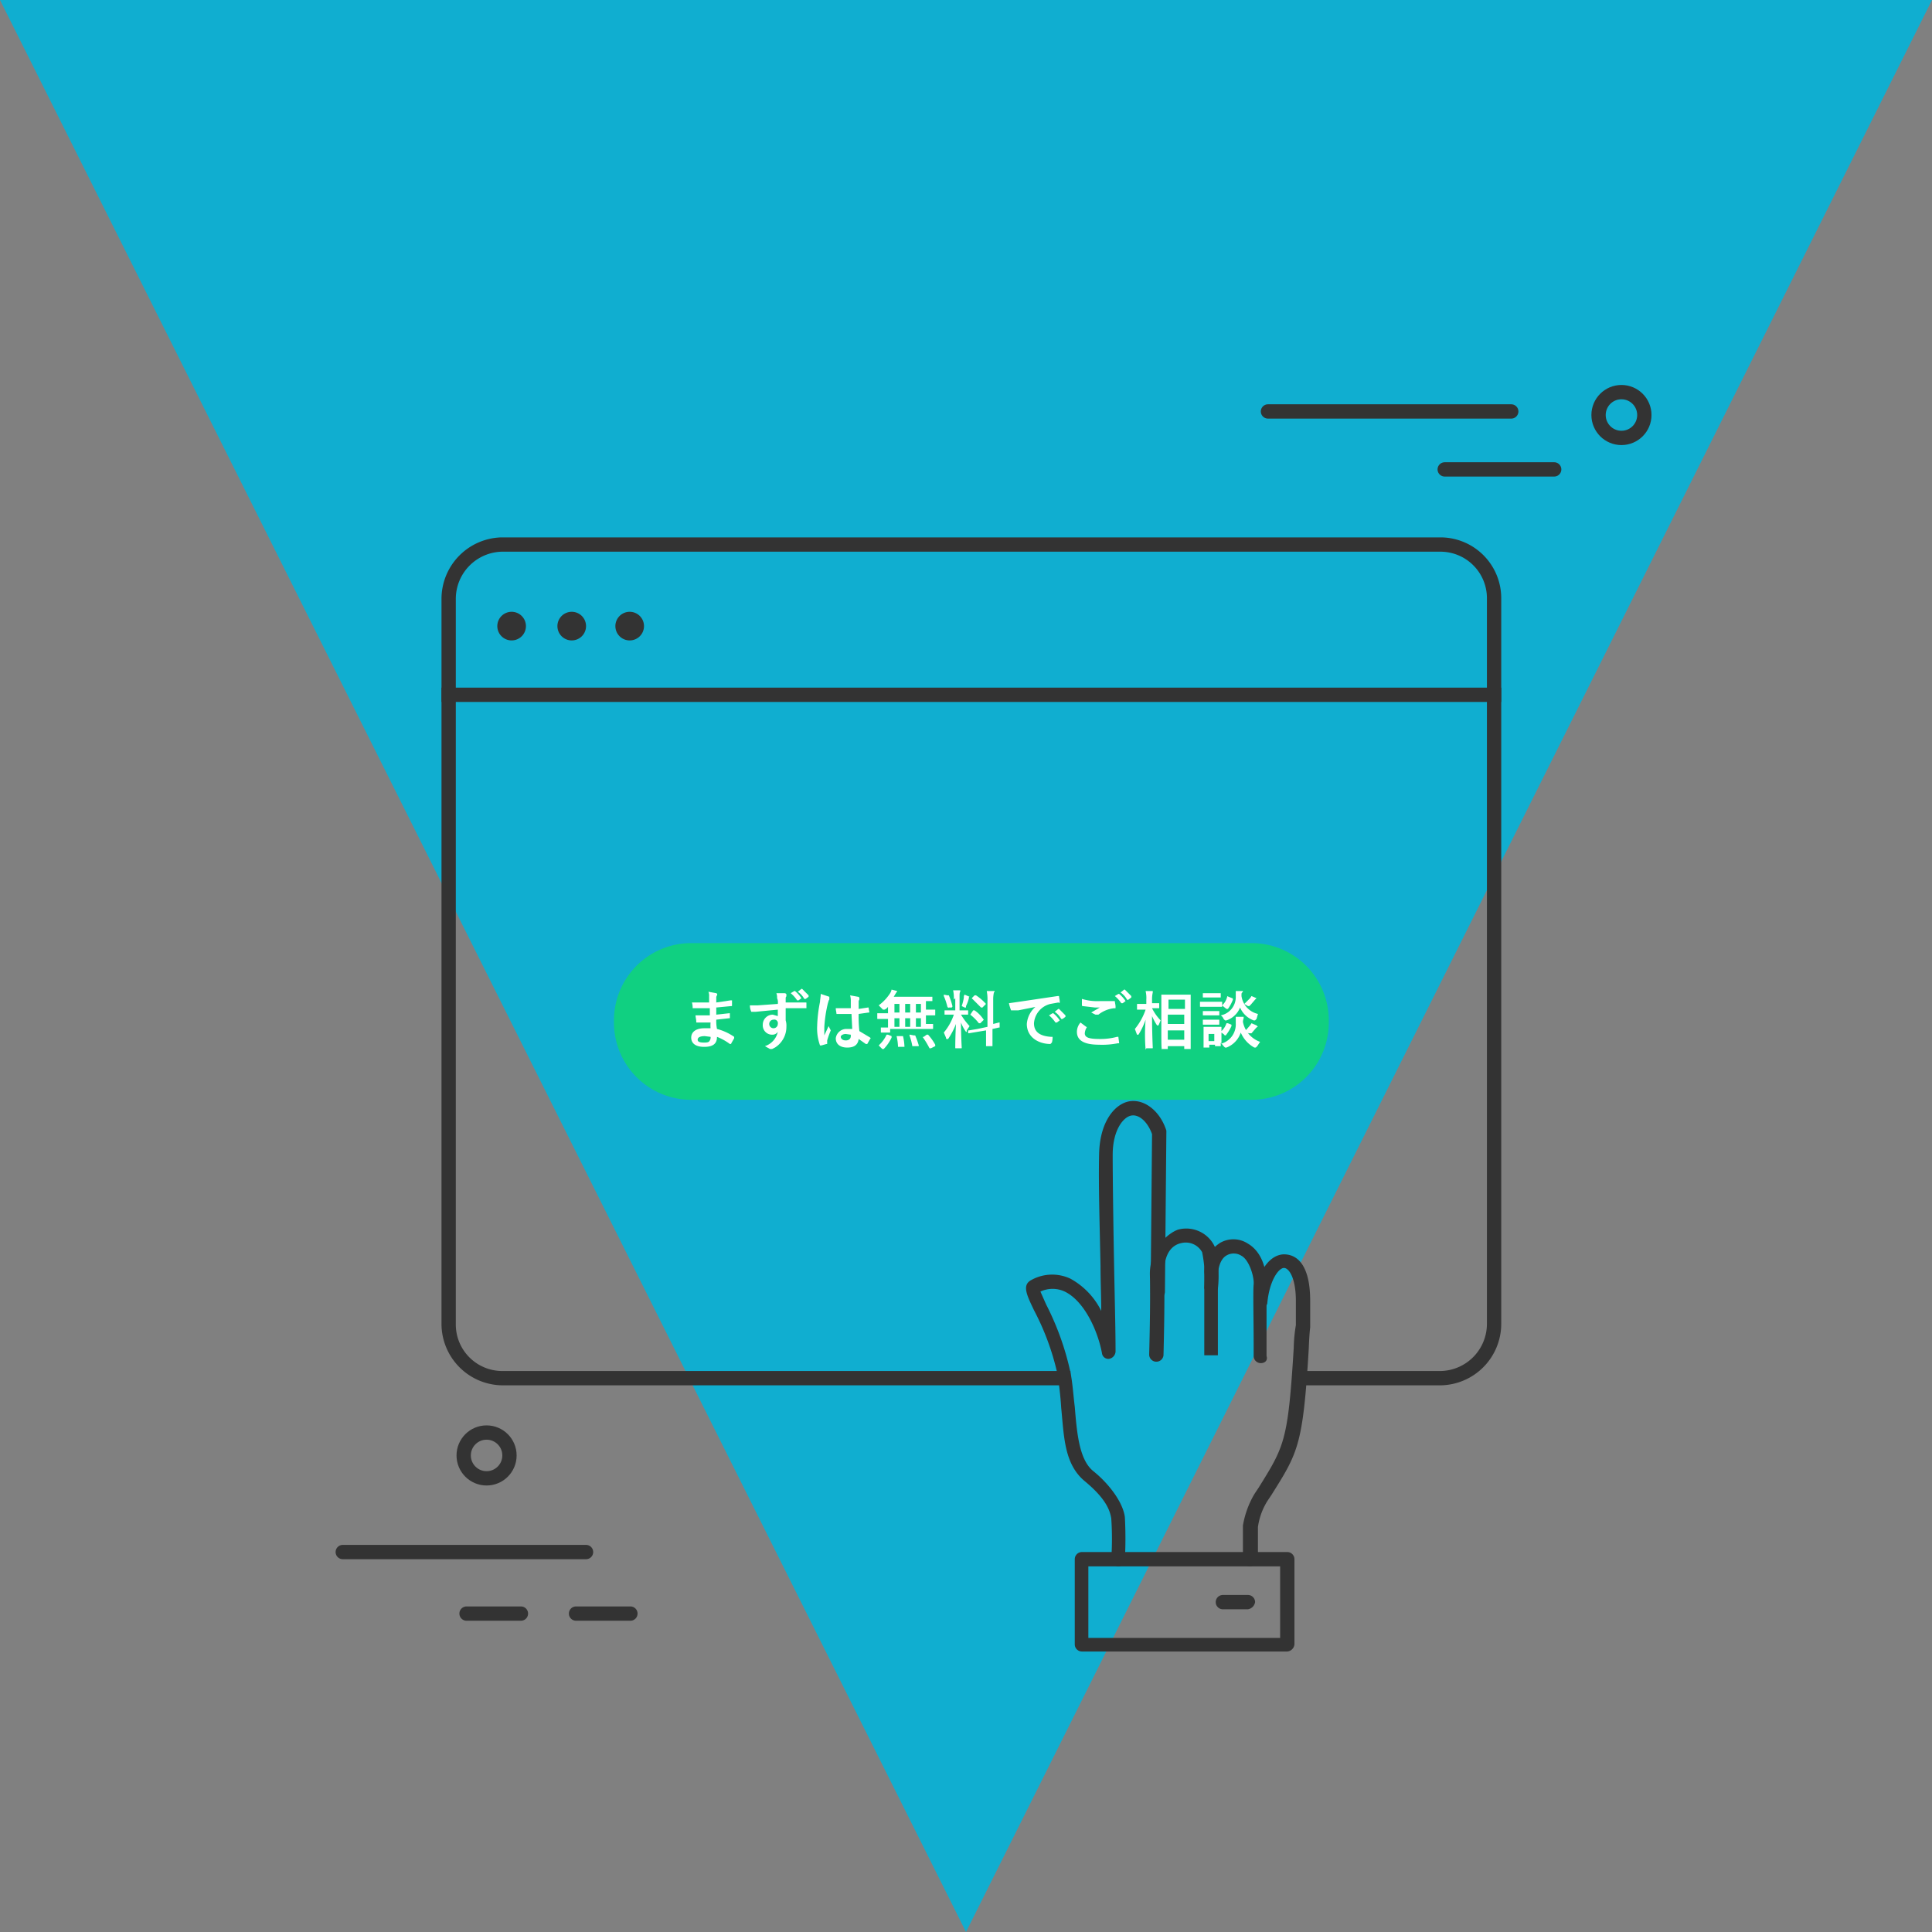 <?xml version="1.0" encoding="UTF-8"?> <svg xmlns="http://www.w3.org/2000/svg" xmlns:xlink="http://www.w3.org/1999/xlink" id="top_step_sp_01" width="270" height="270" viewBox="0 0 270 270"><rect x="0" y="0" width="270" height="270" fill="#808080" stroke="none"/><defs><style>.cls-1,.cls-3,.cls-4{fill:none;}.cls-2{fill:#10aed0;}.cls-3,.cls-4{stroke:#333;stroke-width:2px;}.cls-3{stroke-linecap:round;stroke-linejoin:round;}.cls-4{stroke-miterlimit:10;}.cls-5{fill:#10d081;}.cls-6{fill:#fff;}.cls-7{clip-path:url(#clip-path);}.cls-8{fill:#333;}</style><clipPath id="clip-path"><polygon class="cls-1" points="180.8 75.1 149.6 75.1 149.5 75.1 61.7 75.1 61.7 193.6 149.6 193.6 149.6 189.4 180.8 189.4 180.8 193.6 210.7 193.6 210.7 75.1 180.8 75.1"></polygon></clipPath></defs><title>top_step_sp_01</title><g id="top_step_sp_01-2" data-name="top_step_sp_01"><polygon class="cls-2" points="135 270 270 0 0 0 135 270"></polygon><line class="cls-3" x1="177.2" y1="57.5" x2="211.2" y2="57.5"></line><line class="cls-3" x1="47.9" y1="216.9" x2="81.9" y2="216.9"></line><line class="cls-3" x1="201.9" y1="65.6" x2="217.2" y2="65.6"></line><line class="cls-3" x1="65.2" y1="225.5" x2="72.8" y2="225.5"></line><line class="cls-3" x1="80.5" y1="225.5" x2="88.1" y2="225.5"></line><circle class="cls-4" cx="226.6" cy="58" r="3.2"></circle><circle class="cls-4" cx="68" cy="203.4" r="3.2"></circle><path class="cls-5" d="M174.9,153.7H96.6a10.8,10.8,0,0,1-10.8-10.8v-.3a10.8,10.8,0,0,1,10.8-10.8h78.3a10.8,10.8,0,0,1,10.8,10.8v.3A10.8,10.8,0,0,1,174.9,153.7Z"></path><path class="cls-6" d="M99.3,142.9H97.4c-.1,0-.1,0-.1-.2s-.1-.6-.1-.8h2v-1H96.8a2.8,2.8,0,0,0-.1-.8h2.4v-.9a1.3,1.3,0,0,0-.1-.6l1.1.2a.2.2,0,0,1,.1.3.6.6,0,0,0-.1.4v.6l2-.3h.2v.7c0,.1,0,.1-.1.1l-2.1.2v1l1.8-.2h.1v.7h-.1l-1.8.2a5.7,5.7,0,0,0,.1,1.3,7.4,7.4,0,0,1,2.4,1.1v.2l-.4.7a.1.1,0,0,1-.1.1h-.1a7.7,7.7,0,0,0-1.8-1c0,1-.6,1.4-1.8,1.4s-1.8-.5-1.8-1.3.7-1.3,1.8-1.3h.9A5.3,5.3,0,0,1,99.3,142.9Zm-.8,1.9c-.7,0-1,.2-1,.5s.3.4.9.4.7-.1.8-.3a.7.7,0,0,0,.1-.5Z"></path><path class="cls-6" d="M108.6,139.5a1.7,1.7,0,0,0-.1-.7h1.1c.2,0,.3.1.3.2v.2c0,.1-.1.1-.1.3v.6h2.8c.1,0,.1,0,.1.1v.7h-2.9v1.7a2.5,2.5,0,0,1,.1.9,3.4,3.4,0,0,1-1.6,2.9l-.4.2h-.3l-.7-.4a2.7,2.7,0,0,0,1.8-2,.9.9,0,0,1-.8.4,1.3,1.3,0,0,1-1.3-1.4,1.4,1.4,0,0,1,1.4-1.4l.7.2v-.9l-3.1.3h-.6a2,2,0,0,1-.2-.9h1.1l2.8-.2A1.4,1.4,0,0,0,108.6,139.5Zm-1.1,3.6a.6.6,0,0,0,1.2,0,.5.5,0,0,0-.6-.6A.6.6,0,0,0,107.5,143.1Zm3.5-4.6h.1a4.5,4.5,0,0,1,.9,1h0l-.4.3h-.2a4.5,4.5,0,0,0-.9-1Zm1-.3h.1l.9.9v.2l-.4.3h-.2a2.8,2.8,0,0,0-.9-1Z"></path><path class="cls-6" d="M115.9,139.3v.4c-.1.1-.1.2-.2.5a18.9,18.9,0,0,0-.5,3.3v1.2l.6-1.3.3.6h0a13,13,0,0,0-.5,1.4v.5h-.1l-.7.2h-.2a7,7,0,0,1-.4-2.7,19.5,19.5,0,0,1,.4-3.4c0-.3.1-.7.1-1.1Zm3.1,2.4h-2.1c0-.2-.1-.5-.1-.8h2.1v-.9a2.8,2.8,0,0,0-.1-.9l1.1.2a.2.2,0,0,1,.2.2v.2a.4.4,0,0,0-.1.3v1l1.3-.2c.1,0,.1,0,.1.1s.1.5.1.6h-.1l-1.4.2a17.7,17.7,0,0,0,.1,2.4l1.5.9c.1.1.1.1,0,.2l-.4.7h-.2l-1-.7c-.1.8-.6,1.2-1.6,1.2s-1.6-.5-1.6-1.3a1.5,1.5,0,0,1,1.6-1.3h.7Zm-.8,2.8c-.4,0-.7.2-.7.4s.2.5.7.5.7-.3.7-.6v-.2Z"></path><path class="cls-6" d="M124.4,144.3h-1.2c-.1,0-.1,0-.1-.1v-.6h1v-1.2h-1.4c-.1,0-.1,0-.1-.1v-.7h1.5v-.9a1,1,0,0,1-.5.4h-.2l-.2-.2-.4-.4a6.4,6.4,0,0,0,1.6-1.7,1.7,1.7,0,0,0,.2-.5l.8.2h0l-.2.3-.3.5h5.4v.6h-.9v1.2h1.3v.7c0,.1,0,.1-.1.1h-1.2v1.2h1v.6c0,.1,0,.1-.1.1h-5.9Zm-1.5,1.9h0c-.1-.1-.1-.1,0-.2a4.5,4.5,0,0,0,1-1.4h.2l.5.2v.2a5.7,5.7,0,0,1-1.1,1.6h-.2Zm2.8-4.7v-1.2H125v1.2Zm0,2v-1.2H125v1.2Zm.3,1.3h.2a7.7,7.7,0,0,1,.2,1.5h-.9a7.7,7.7,0,0,0-.2-1.5h.7Zm1.2-3.3v-1.2h-.7v1.2Zm0,2v-1.2h-.7v1.2Zm.5,1.2h.2a12.1,12.1,0,0,1,.5,1.4c0,.1,0,.1-.1.1h-.8a8.3,8.3,0,0,0-.4-1.5c0-.1,0-.1.1-.1Zm1-3.2v-1.2H128v1.2Zm0,2v-1.2H128v1.2Zm.8,1.1h.2a7.1,7.1,0,0,1,1,1.4v.2l-.6.3h-.2a11.9,11.9,0,0,0-.9-1.5c-.1-.1,0-.1.1-.1Z"></path><path class="cls-6" d="M133.3,139.7a4.9,4.9,0,0,0-.1-1.3h1v.2c-.1.1-.1.3-.1.9v1.7h1.2v.6h-1a9.5,9.5,0,0,0,1.2,1.6l-.4.6v.2h-.1a5.4,5.4,0,0,1-.7-1.3c0,1.8.1,3.4.1,3.5s0,.1-.1.1h-.7c-.1,0-.1,0-.1-.1s0-1.6.1-3.3a10.6,10.6,0,0,1-1.1,2.1h-.2s-.1,0-.1-.2l-.3-.7a7.7,7.7,0,0,0,1.4-2.5h-1.3v-.6h1.5v-1.7Zm-.9-.6h.2a8.8,8.8,0,0,1,.5,1.5c0,.1,0,.1-.1.2h-.4c-.1.1-.1,0-.2-.1a8.8,8.8,0,0,0-.5-1.5v-.2Zm2.3.3a.6.6,0,0,1,.1-.4l.7.3h0c-.1,0-.1.1-.1.2a4.9,4.9,0,0,1-.4,1.1v.2h-.2l-.4-.2A6.5,6.5,0,0,0,134.7,139.4Zm3.3,4.1v-3.6a6.1,6.1,0,0,0-.1-1.4H139c0,.1,0,.1-.1.2a4.5,4.5,0,0,0-.1,1v3.4l.8-.2h.1v.7h-.1l-.9.2v2.4h-.9v-2.2l-1.2.2-1.2.2c-.1,0-.1,0-.1-.1V144h.1l1.2-.2Zm-2-2.3h.2a4.6,4.6,0,0,1,1.2,1.2c.1.1.1.1,0,.2l-.4.4h-.2a6.8,6.8,0,0,0-1.2-1.2h0Zm.2-2.1h.2a6.9,6.9,0,0,1,1.3,1.1c.1.1.1.1,0,.2l-.4.4h-.2l-1.2-1.2c-.1,0-.1-.1,0-.2Z"></path><path class="cls-6" d="M145.3,140.6l-3,.6h-1a6.2,6.2,0,0,1-.3-1l1.4-.2,5.4-.8h.2c0,.2.1.5.1.8s-.1.1-.2.1l-1.1.2a3,3,0,0,0-2.3,2.7c0,1.2.8,1.8,2.4,1.9h.2a2.5,2.5,0,0,1-.1.8l-.2.2c-1.6,0-3.3-.9-3.3-2.8a3.5,3.5,0,0,1,1.8-2.8Zm1.8,1h.1a4.5,4.5,0,0,1,.9,1h0l-.4.3h-.2a4.5,4.5,0,0,0-.9-1Zm.8-.6h.1l.9.9v.2l-.4.3h-.2a2.8,2.8,0,0,0-.9-1Z"></path><path class="cls-6" d="M151.8,143.5c.1,0,.1.1,0,.2a1.9,1.9,0,0,0-.2.7c0,.6.6.8,2.1.8a8.8,8.8,0,0,0,2.4-.3h.2c0,.2.1.7.1.9h-.2a11,11,0,0,1-2.6.2c-2.1,0-3.1-.6-3.1-1.8a2,2,0,0,1,.5-1.3Zm2-3.6h2c0,.2.1.5.1.8s0,.2-.2.2a4.3,4.3,0,0,0-2.2.9h-.4l-.6-.3,1.2-.7H153l-1.7-.2c-.1,0-.1-.1-.1-.2v-.8A7.4,7.4,0,0,0,153.8,139.9Zm2.5-1h.1a4.5,4.5,0,0,1,.9,1h0l-.4.3h-.2a4.5,4.5,0,0,0-.9-1Zm.8-.6h.1l.9.9v.2l-.4.3c-.1.1-.1,0-.2,0a2.8,2.8,0,0,0-.9-1Z"></path><path class="cls-6" d="M160.1,146.7h0a26.1,26.1,0,0,1,0-4.2,10,10,0,0,1-1,2.1h-.2l-.3-.8a8.7,8.7,0,0,0,1.5-2.7h-1.2v-.7c0-.1,0-.1.1-.1h1.2v-.6a4.1,4.1,0,0,0-.1-1.2h1v.2a4.1,4.1,0,0,0-.1.9v.6h1v.7h-1a6.6,6.6,0,0,0,1.2,1.7l-.3.7h-.2a8.3,8.3,0,0,1-.7-1.3c0,2.4.1,4.3.1,4.4s0,.1-.1.1h-.8Zm2.3,0h0c-.1-.1-.1-.7-.1-3.5V139h4.1v7.6h-.9v-.4h-2.3v.4h-.8Zm.9-5.7h2.3v-1.3h-2.3Zm2.2,2.1v-1.3h-2.3v1.3Zm0,2.2V144h-2.3v1.3Z"></path><path class="cls-6" d="M169.7,140h1.1v.6c0,.1,0,.1-.1.1h-2.9c-.1,0-.1,0-.1-.1v-.6h2Zm.8,5.9a2.8,2.8,0,0,0,2.2-2.9v-.9h1.1v.2a2,2,0,0,0-.1.5,3.7,3.7,0,0,0,2.4,2.8l-.4.6-.2.2h-.2a4.3,4.3,0,0,1-1.9-2.1,3.4,3.4,0,0,1-2,2.1h-.2l-.2-.2-.4-.5v.5h-.8v-.2h-.8v.4h-.8v-2.8c0-.1,0-.1.1-.1h2.3c.1,0,.1,0,.1.1v2.1Zm-.8-7.1h.9v.6h-2.5v-.6h1.6Zm-.1,2.5h.8v.6h-2.3v-.6h1.5Zm0,1.2h.8v.6c0,.1,0,.1-.1.1h-2.1c-.1,0-.1,0-.1-.1v-.6h1.5Zm-.7,2v1h.8v-1Zm6.7-2.1-.2.2h-.2a3.3,3.3,0,0,1-1.9-1.8,3.1,3.1,0,0,1-1.9,1.8h-.2l-.2-.2a1,1,0,0,0-.4-.5,2.6,2.6,0,0,0,2.1-2.6v-.8h1c0,.1,0,.1-.1.2s-.1.1-.1.5a3,3,0,0,0,2.3,2.5Zm-4.9,1.9c-.1-.1-.1-.1,0-.2a2.6,2.6,0,0,0,.7-1.1h.2l.5.2v.2a6.6,6.6,0,0,1-.8,1.3h-.1a.1.1,0,0,1-.1-.1Zm.2-3.7c-.1-.1-.1-.1,0-.2a2.4,2.4,0,0,0,.6-1.1c0-.1,0-.1.2,0l.5.2c.1,0,.1.1.1.2a5.4,5.4,0,0,1-.7,1.3h-.2Zm3.8,2.7.2-.3.7.3.2.2h-.1l-.2.2-.6.7h-.4l-.5-.3Zm0-3.8.2-.3.7.3h0l-.2.2-.6.7-.2.2h-.2l-.5-.3Z"></path><g class="cls-7"><path class="cls-8" d="M201.4,77.1a6.5,6.5,0,0,1,6.4,6.6V185a6.6,6.6,0,0,1-6.4,6.6H70.1a6.5,6.5,0,0,1-6.4-6.6V83.7a6.6,6.6,0,0,1,6.4-6.6H201.4m0-2H70.1a8.6,8.6,0,0,0-8.4,8.6V185a8.6,8.6,0,0,0,8.4,8.6H201.4a8.6,8.6,0,0,0,8.4-8.6V83.7a8.5,8.5,0,0,0-8.4-8.6Z"></path><line class="cls-4" x1="209.8" y1="97.1" x2="61.7" y2="97.1"></line><path class="cls-8" d="M73.5,87.5a2,2,0,1,1-2-2A2,2,0,0,1,73.5,87.5Z"></path><path class="cls-8" d="M81.9,87.5a2,2,0,1,1-2-2A2,2,0,0,1,81.9,87.5Z"></path><path class="cls-8" d="M90,87.5a2,2,0,1,1-2-2A2,2,0,0,1,90,87.5Z"></path></g><path class="cls-8" d="M176.2,190.5a1,1,0,0,1-1-1v-1.6c0-3.6-.1-7.4,0-8.4s-.6-3.4-1.7-4a2,2,0,0,0-2-.1c-.8.4-1.2,1.4-1.3,2.7v11.3h-1.9V178.1a4.8,4.8,0,0,1,2.2-4.4,3.7,3.7,0,0,1,3.9.1c1.7,1,2.6,3.1,2.6,5.7v10c.2.6-.2,1-.8,1Z"></path><path class="cls-8" d="M161.6,190.3a1,1,0,0,1-1-1c0-.1.2-7,.1-11.1s3.1-6.2,4.1-6.4a4.4,4.4,0,0,1,5,2.5,16,16,0,0,1,.4,5.8,1,1,0,0,1-1.9-.1,17.6,17.6,0,0,0-.3-5,2.6,2.6,0,0,0-2.8-1.3c-1.7.3-2.6,1.9-2.5,4.5.1,4.2-.1,11.2-.1,11.2A1,1,0,0,1,161.6,190.3Z"></path><path class="cls-8" d="M174.7,218.9a1,1,0,0,1-1-1v-4.7h0a12.9,12.9,0,0,1,1.6-4.4l.6-.9c3.6-5.8,4.1-6.5,4.9-19.5a21.3,21.3,0,0,1,.3-3.2v-3.4c0-3.1-.9-4.5-1.6-4.6s-2.1,1.6-2.4,5a1,1,0,0,1-1.9-.1c.4-4.8,2.5-6.9,4.4-6.8s3.5,1.8,3.5,6.5v3.7c0,.1-.1.5-.2,3-.8,13.5-1.5,14.5-5.2,20.4l-.6.9a9.2,9.2,0,0,0-1.3,3.6v4.6A1.3,1.3,0,0,1,174.7,218.9Z"></path><path class="cls-8" d="M156.3,218.9a1,1,0,0,1-1-1,42.1,42.1,0,0,0,0-5.7c-.2-1.2-.8-2.8-3.7-5.2s-2.9-6.3-3.3-10.3c-.1-1.7-.3-3.2-.5-4.6a35.9,35.9,0,0,0-3.3-9c-1-2.1-1.7-3.5-.4-4.2a6,6,0,0,1,5.5-.2,10.4,10.4,0,0,1,4.3,4.5c0-2-.1-4.1-.1-6.2-.1-5.4-.3-11-.2-15.7s2.3-7.1,4.3-7.4,4.2,1.3,5.1,4.1v.3l-.2,22.3a1.1,1.1,0,0,1-1,1,1,1,0,0,1-1-1l.2-22.1c-.6-1.7-1.8-2.8-2.9-2.6s-2.6,2-2.6,5.5.1,10.3.2,15.6.2,8.8.2,11.9a1.1,1.1,0,0,1-.9,1,.9.9,0,0,1-1-.8c-.6-3.2-2.5-7.3-5.2-8.6a4,4,0,0,0-3.4,0l.8,1.8a38.8,38.8,0,0,1,3.4,9.5c.3,1.5.4,3.2.6,4.8.3,3.6.6,7.4,2.6,9s4.1,4.2,4.4,6.4a55.1,55.1,0,0,1,0,6A.9.9,0,0,1,156.3,218.9Z"></path><path class="cls-8" d="M179.9,230.8H151.2a1,1,0,0,1-1-1V217.9a1,1,0,0,1,1-1h28.7a1,1,0,0,1,1,1v11.9A1.1,1.1,0,0,1,179.9,230.8Zm-27.8-1.9h26.8v-10H152.1Z"></path><path class="cls-8" d="M174.4,224.9h-3.5a1,1,0,0,1,0-2h3.5a1,1,0,0,1,1,1A1.2,1.2,0,0,1,174.4,224.9Z"></path></g></svg> 